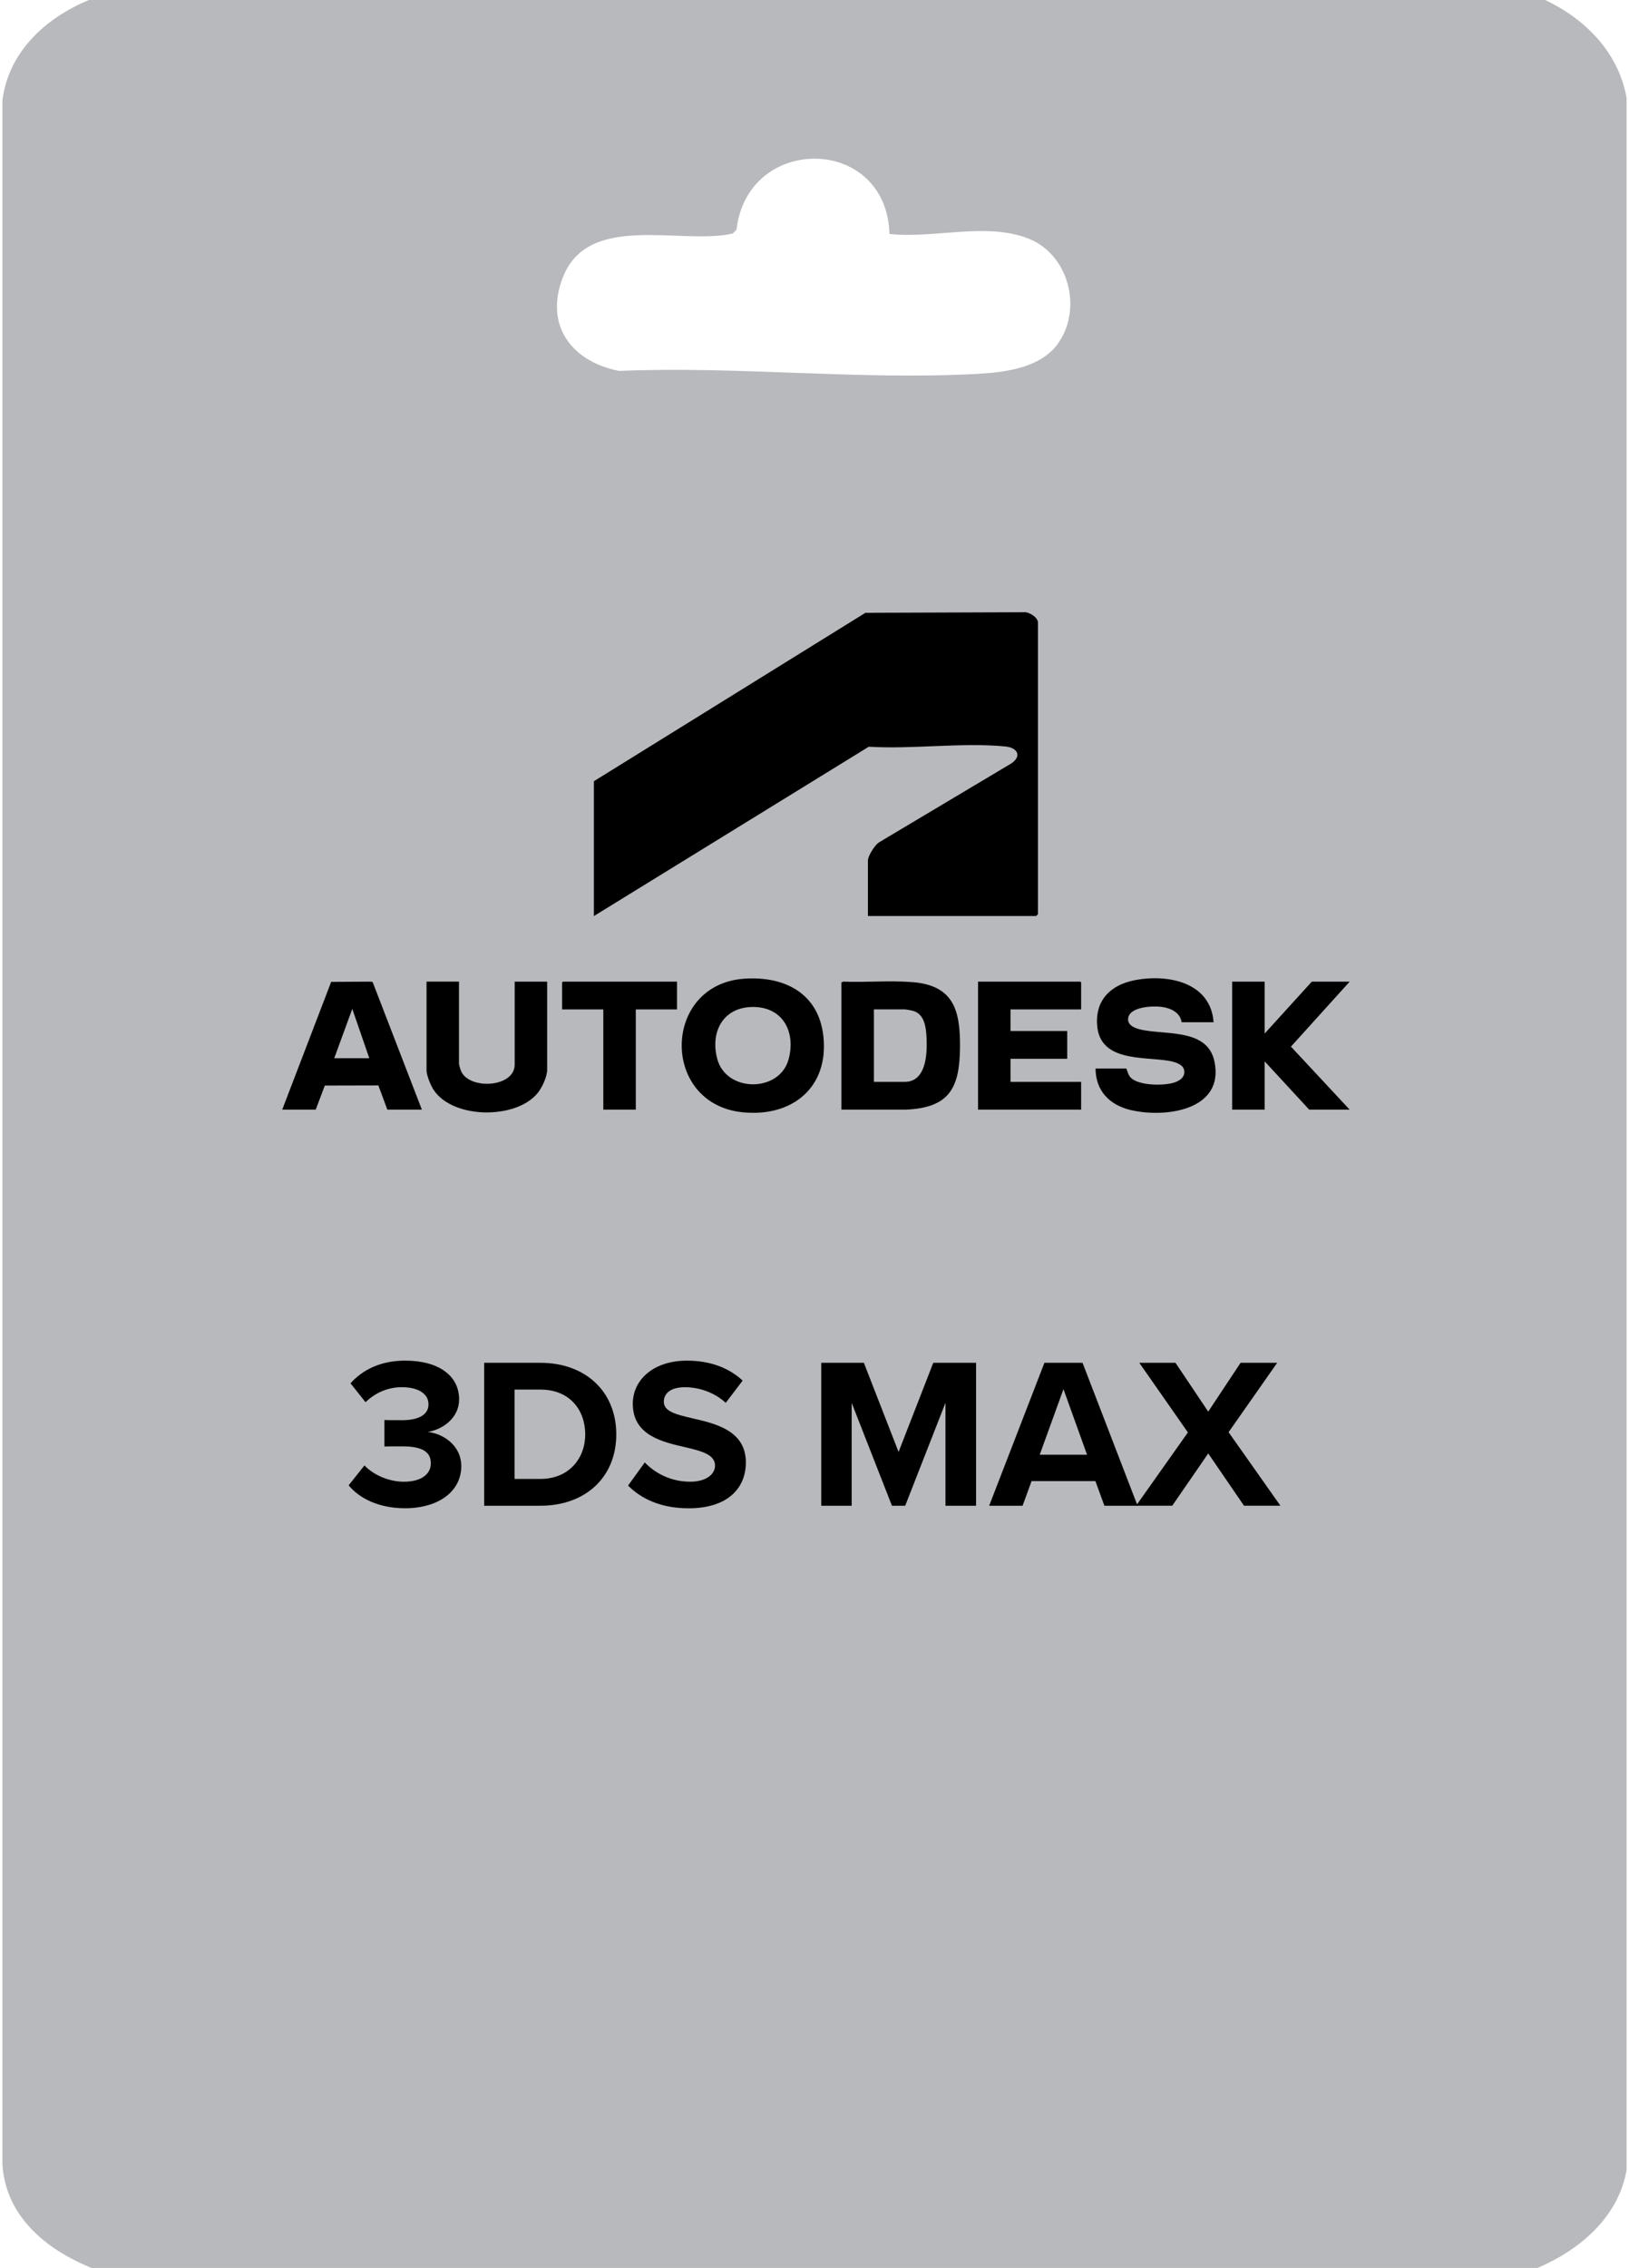 <?xml version="1.0" encoding="UTF-8"?> <svg xmlns="http://www.w3.org/2000/svg" xmlns:xlink="http://www.w3.org/1999/xlink" id="Layer_1" version="1.1" viewBox="0 0 641 892"><defs><clipPath id="clippath"><rect x="49.89" y="361.66" width="541.21" height="168.68" fill="none"></rect></clipPath><clipPath id="clippath-1"><rect x="49.89" y="361.66" width="541.21" height="168.68" fill="none"></rect></clipPath><clipPath id="clippath-2"><rect x="49.89" y="361.66" width="541.21" height="168.68" fill="none"></rect></clipPath><clipPath id="clippath-3"><rect x="49.89" y="361.66" width="541.21" height="168.68" fill="none"></rect></clipPath><clipPath id="clippath-4"><rect x="49.89" y="361.66" width="541.21" height="168.68" fill="none"></rect></clipPath><clipPath id="clippath-5"><rect x="49.89" y="361.66" width="541.21" height="168.68" fill="none"></rect></clipPath></defs><path d="M608,0c15.87,7.51,28.85,20.61,32.04,38.46v815.08c-3.29,18.61-18.44,31.36-35.04,38.46H36c-17.67-7.22-33.56-19.96-35.04-40.46V39.46C3.34,20.38,17.98,7.02,35,0h573ZM350,92.01c-1.13-38.89-55.84-39.46-60.18-1.69l-1.47,1.53c-20.37,4.65-56.72-8.57-66.84,17.16-7.41,18.87,3.38,33.22,22.1,36.88,46.51-1.98,94.65,3.7,140.94,1.16,11.06-.61,25.06-2.33,31.89-12.11,9.61-13.77,3.99-34.92-11.76-41.11-16.7-6.56-37.11.13-54.68-1.82Z" fill="#b8b9bc"></path><g display="none"><g clip-path="url(#clippath)"><path d="M584.4,436.92c3.69,0,6.71-3.01,6.71-6.71v-8.27h-20.88v-18.23h-11.53c-3.69,0-6.71,3.01-6.71,6.71v11.53h-3.37c-3.69,0-6.71,3.01-6.71,6.71v8.27h10.08v26.67c0,4.34.04,8.19.12,11.61.08,3.41,1.04,6.79,2.81,10.08,1.97,3.53,4.82,6.06,8.59,7.67,3.78,1.57,8.07,2.45,12.85,2.53,4.78.12,9.68-.32,14.7-1.24v-7.83c0-3.78-3.13-6.83-6.95-6.71-1.65.04-3.25.04-4.78-.08-3.53-.24-6.1-1.61-7.71-4.14-.84-1.33-1.33-3.13-1.37-5.38-.08-2.25-.12-4.78-.12-7.59v-25.62h14.26v.04Z" fill="#071d2b"></path></g><g clip-path="url(#clippath-1)"><path d="M299.58,398.01h-19.32l-34.74,96.31h14.74c2.81,0,5.3-1.73,6.27-4.38l5.82-15.7h42.93l5.82,15.7c.96,2.61,3.45,4.38,6.27,4.38h14.74l-32.09-88.92c-1.57-4.46-5.74-7.39-10.44-7.39M278.49,457.69l15.34-41.29,15.3,41.29h-30.64Z" fill="#071d2b"></path></g><g clip-path="url(#clippath-2)"><path d="M438.01,420.18c-15.26,0-25.18,6.79-30.32,20.08l11,3.86c2.65.92,5.62.12,7.39-2.05,2.37-2.93,5.06-5.38,11.69-5.38,8.35,0,11.73,2.97,12.41,10.84l-22.33,3.82c-20.64,3.37-23.13,16.06-23.13,23.01s5.26,21.93,25.18,21.93c10.08,0,17.31-3.65,22.05-8.23.24,3.45,3.13,6.22,6.67,6.22h9.36v-46.59c0-19.4-12.33-27.51-29.96-27.51M432.87,481.98c-6.99,0-10.4-2.33-10.4-6.79s3.29-9.12,14.42-11.12c6.1-1.08,11.04-1.97,14.22-2.57v4.54c.04,9.36-9.28,15.94-18.23,15.94" fill="#071d2b"></path></g><g clip-path="url(#clippath-3)"><path d="M391.3,422.06c-2.81,0-5.3,1.73-6.27,4.38l-16.39,44.5-16.39-44.5c-.96-2.61-3.45-4.38-6.27-4.38h-13.98l27.55,72.21h18.19l27.55-72.21h-14.02Z" fill="#071d2b"></path></g><g clip-path="url(#clippath-4)"><path d="M538.21,473.35c0-7.35-3.69-13.82-9.36-17.67h0c-.2-.12-.4-.28-.6-.4,0,0-.04,0-.04-.04-.12-.08-.2-.12-.32-.2-.68-.4-1.37-.76-2.09-1.12-2.65-1.29-5.5-2.33-5.5-2.33h0c-1.16-.44-2.41-.88-3.74-1.33-12.37-4.1-18.31-5.18-18.31-9.28,0-3.65,4.42-5.5,9-5.5,2.97,0,7.15.92,10.52,5.14t.08.08c.08.08.16.16.24.28.04.04.08.08.08.12,1.2,1.24,2.85,2.01,4.7,2.01.76,0,1.45-.12,2.13-.36.04,0,.08,0,.08-.04l10.08-3.49c-3.45-11.61-14.22-19.16-28.59-19.16-5.58,0-10.12.84-13.82,2.33h0c-7.39,2.77-12.61,9.88-12.61,18.23,0,7.87,4.7,14.66,11.45,17.71,3.25,1.65,7.19,3.13,11.85,4.5,12.97,3.82,16.06,6.39,16.06,10.96,0,.56-.08,1.08-.2,1.57-.28.92-.72,1.73-1.37,2.41-1.81,1.89-5.18,2.85-9.64,2.85-5.54,0-10.48-2.29-13.9-7.99-1.61-2.69-4.94-3.86-7.91-2.81l-10.12,3.53c4.18,12.21,12.57,22.89,31.81,22.89,8.76,0,15.7-1.93,20.64-5.3v-.04c5.74-3.82,9.4-10.24,9.4-17.55" fill="#071d2b"></path></g><g clip-path="url(#clippath-5)"><path d="M122.18,382.95c10.76-7.39,25.58-3.37,31.17,8.43l49.08,103.74c9.8-13.65,15.66-30.36,15.78-48.43.32-46.43-37.07-84.34-83.5-84.66s-84.34,37.07-84.66,83.5c-.12,18.35,5.66,35.38,15.58,49.32l1.97-.44,32.01-7.07c.88-.2,1.37,1,.6,1.49l-26.51,15.7c15.14,15.66,36.35,25.5,59.88,25.66,26.35.2,49.92-11.77,65.5-30.64l-80.32-84.5c-9-9.44-7.39-24.74,3.41-32.09M137.24,478.29l-51.69,4.5c-5.58.48-10.28-4.14-9.88-9.76.4-5.58,5.74-9.52,11.2-8.23l50.48,11.89c.88.2.8,1.53-.12,1.61M113.31,432.87l62.65,50.68c.72.56.08,1.73-.8,1.41l-75.34-28.55c-7.91-3.01-11.25-12.33-7.03-19.68,4.22-7.35,13.98-9.2,20.52-3.86" fill="#ff7800"></path></g></g><g><g><path d="M292.73,384.94c15.84-1.15,29.37,5.65,31.25,22.51,2.27,20.31-12.35,32.06-31.92,30-32.18-3.39-31.53-50.16.67-52.51ZM296.17,396.05c-11.7.09-16.76,9.85-13.93,20.45,3.53,13.25,24.53,13.29,28.07.12,2.89-10.74-2.22-20.66-14.14-20.57Z"></path><path d="M331.1,436.43v-50.04l.7-.31c9.01.36,18.45-.53,27.39.21,16.13,1.34,18.68,11.19,18.57,25.58-.13,16.24-4.29,23.84-21.4,24.56h-25.26ZM343.88,425.51h12.07c8.67,0,8.94-11.35,8.63-17.5-.19-3.79-.74-8.86-4.88-10.3-.77-.27-2.99-.71-3.75-.71h-12.07v28.51Z"></path><path d="M477.54,402.06h-12.57c-.59-3.86-4.32-5.57-7.83-6.04s-12.29-.11-13.17,4.21c-.73,3.57,3.96,4.59,6.54,5.03,9.62,1.66,24.72-.23,27.35,12.16,4.11,19.31-19.45,22.44-33.17,19.11-8.18-1.99-13.59-7.6-13.59-16.28h12.07c.58,1.2.76,2.51,1.72,3.54,3.15,3.33,13.63,3.36,17.64,1.82,2.06-.79,3.83-2.2,3.44-4.64s-3.88-3.37-6-3.73c-10.31-1.74-27.23.44-28.26-14.08-.71-9.97,5.44-15.8,14.76-17.63,13.02-2.55,29.92.74,31.07,16.52Z"></path><polygon points="425.42 397.01 397.63 397.01 397.63 405.5 419.94 405.5 419.94 416.42 397.63 416.42 397.63 425.51 425.42 425.51 425.42 436.43 384.85 436.43 384.85 386.09 425.11 386.09 425.42 386.39 425.42 397.01"></polygon><path d="M180.61,386.09v32.25c0,.62.66,2.64.98,3.27,3.63,7.1,20.93,6,20.93-2.87v-32.65h12.78v34.67c0,2.78-2.07,7.17-3.86,9.29-8.61,10.26-33.03,10.06-40.72-1.25-1.18-1.73-2.88-5.8-2.88-7.85v-34.88h12.78Z"></path><path d="M166.01,436.43h-13.59l-3.54-9.52-21.07.05-3.58,9.47h-13.18l19.26-50.25,15.74-.1.6.21,19.36,50.15ZM145.32,416.21l-6.7-19.41-7.1,19.41h13.79Z"></path><polygon points="497.62 386.09 497.62 406.51 516.18 386.09 531.08 386.09 507.98 411.64 531.08 436.43 515.16 436.43 497.62 417.43 497.62 436.43 484.84 436.43 484.84 386.09 497.62 386.09"></polygon><polygon points="266.41 386.09 266.41 397.01 250.18 397.01 250.18 436.43 237.4 436.43 237.4 397.01 221.18 397.01 221.18 386.39 221.48 386.09 266.41 386.09"></polygon></g><path d="M341.52,360.3v-21.83c0-1.83,2.68-6.09,4.37-7.17l52.11-31.07c4.18-2.88,2.36-6.16-2.33-6.63-16.91-1.68-36.61,1.16-53.81.09l-108.17,66.6v-53.03l106.85-66.24,62.35-.22c2.02-.23,5.54,2.01,5.54,4.07v114.69l-.72.72h-66.19Z"></path></g><g><path d="M143.4,576.36c3.88,4.04,10.03,6.41,15.51,6.41,6.83,0,10.62-2.95,10.62-7.25,0-4.55-3.46-6.66-11.29-6.66-2.36,0-6.15,0-6.99.08v-10.45c1.01.08,4.8.08,6.99.08,6.24,0,10.37-2.02,10.37-6.24,0-4.47-4.55-6.74-10.45-6.74-5.48,0-10.37,2.11-14.33,5.9l-5.9-7.42c4.55-5.14,11.63-8.93,21.49-8.93,13.15,0,21.24,5.9,21.24,15.25,0,7.08-6.07,11.71-12.3,12.81,5.73.59,13.15,5.06,13.15,13.48,0,9.69-8.68,16.52-22.16,16.52-10.37,0-18.03-3.96-22.16-9.02l6.24-7.84Z"></path><path d="M190.51,536h22.16c17.61,0,29.83,11.21,29.83,28.15s-12.22,28.06-29.83,28.06h-22.16v-56.21ZM212.67,581.67c11.12,0,17.61-8.01,17.61-17.53s-6.07-17.61-17.61-17.61h-10.2v35.14h10.2Z"></path><path d="M253.71,575.18c3.96,4.13,10.11,7.58,17.87,7.58,6.57,0,9.78-3.12,9.78-6.32,0-4.21-4.89-5.65-11.38-7.16-9.19-2.11-20.98-4.63-20.98-17.19,0-9.35,8.09-16.94,21.32-16.94,8.93,0,16.35,2.7,21.91,7.84l-6.66,8.76c-4.55-4.21-10.62-6.15-16.1-6.15s-8.26,2.36-8.26,5.73c0,3.79,4.72,4.97,11.21,6.49,9.27,2.11,21.07,4.89,21.07,17.36,0,10.28-7.33,18.04-22.5,18.04-10.79,0-18.54-3.62-23.85-8.93l6.57-9.1Z"></path><path d="M372.03,551.76l-15.84,40.45h-5.22l-15.84-40.45v40.45h-11.97v-56.21h16.77l13.65,35.06,13.65-35.06h16.85v56.21h-12.05v-40.45Z"></path><path d="M431.03,582.52h-25.11l-3.54,9.69h-13.15l21.74-56.21h15l21.66,56.21h-13.06l-3.54-9.69ZM409.12,572.15h18.62l-9.27-25.79-9.35,25.79Z"></path><path d="M475.44,571.64l-14.16,20.56h-14.24l20.39-28.82-19.13-27.39h14.24l12.89,19.21,12.73-19.21h14.41l-19.13,27.3,20.39,28.91h-14.33l-14.07-20.56Z"></path></g></svg> 